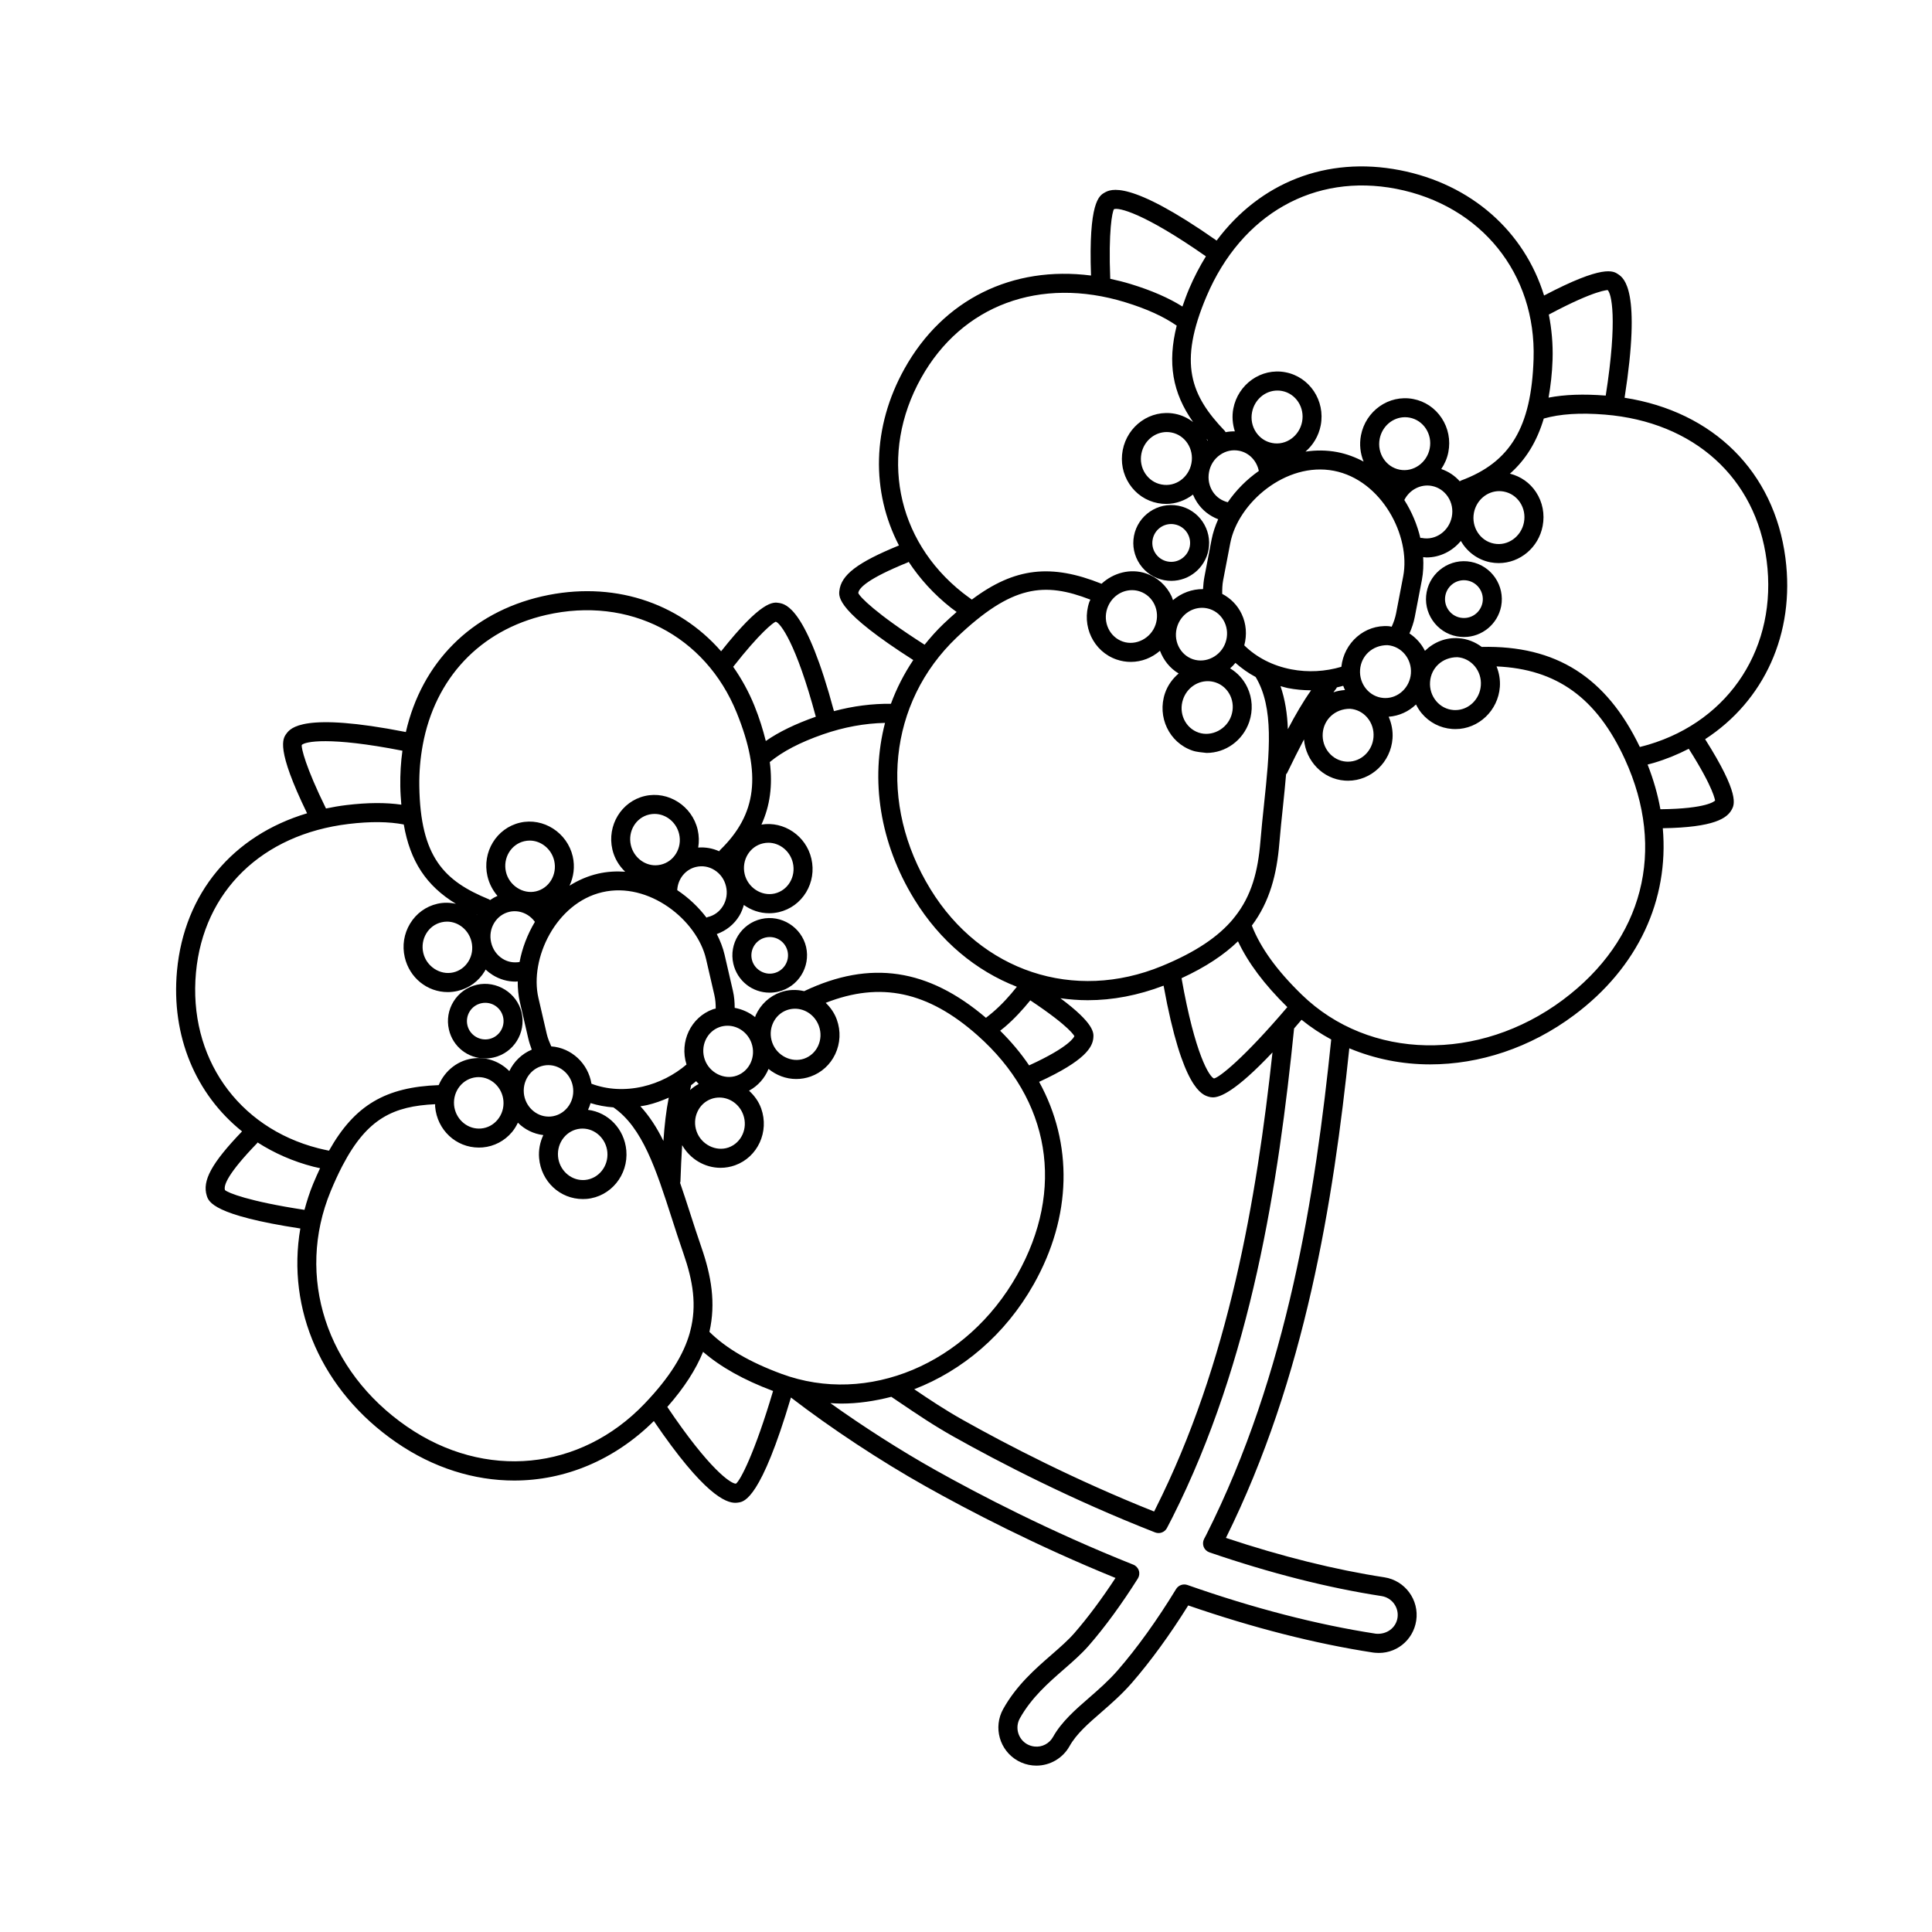 <?xml version="1.0" encoding="UTF-8"?>
<!-- Uploaded to: ICON Repo, www.iconrepo.com, Generator: ICON Repo Mixer Tools -->
<svg fill="#000000" width="800px" height="800px" version="1.1" viewBox="144 144 512 512" xmlns="http://www.w3.org/2000/svg">
 <g>
  <path d="m617.16 291.89c-2.977-22.895-19.129-38.824-42.629-42.48 4.453-28.527-0.156-31.699-1.707-32.738-1.289-0.875-3.93-2.613-19.629 5.644-5.223-16.914-19.184-29.52-38.246-33.223-19.41-3.758-37.031 3.273-48.531 18.66-23.254-16.289-28.109-13.613-29.719-12.691-1.406 0.812-4.266 2.5-3.566 21.957-20.789-2.656-39.152 6.258-49.434 24.691-8.664 15.543-8.848 32.625-1.465 46.84-11.035 4.519-15.355 7.812-15.801 12.082-0.168 1.648-0.5 5.465 19.59 18.285-2.449 3.668-4.438 7.547-5.918 11.594-4.941-0.051-10 0.586-15.098 1.949-7.332-27.332-12.742-28.359-14.551-28.672-1.527-0.258-4.59-0.766-15.355 12.809-11.402-13.055-28.895-18.785-47.449-14.555-18.895 4.328-31.883 17.617-36.094 35.953-27.301-5.356-30.586-1.02-31.664 0.449-0.945 1.293-2.848 3.945 5.488 21.086-19.66 5.883-32.57 21.16-34.477 41.75-1.594 17.355 5.004 32.738 17.242 42.551-8.074 8.414-10.629 13.09-9.336 17.094 0.504 1.559 1.727 5.125 24.781 8.641-3.691 21.363 5.652 43.066 25.422 56.68 9.828 6.777 20.637 10.113 31.262 10.113 13.41-0.004 26.504-5.367 37-15.766 13.324 19.613 19.113 21.668 21.582 21.668 0.383 0 0.684-0.051 0.926-0.09 1.477-0.238 5.879-1.02 13.82-27.816 10.496 8.086 23.758 16.852 35.742 23.566 11.395 6.398 29.176 15.672 50.273 24.254-3.637 5.551-7.367 10.551-10.867 14.574-1.691 1.945-3.82 3.797-6.168 5.844-4.324 3.769-9.23 8.047-12.73 14.316-2.707 4.856-0.961 11.008 3.883 13.719 1.23 0.68 2.551 1.094 3.914 1.23 0.332 0.031 0.66 0.051 0.992 0.051 3.629 0 7.008-1.961 8.797-5.164 1.812-3.25 5.008-6.019 8.395-8.961 2.691-2.348 5.477-4.777 8.105-7.793 4.941-5.68 10.09-12.746 14.949-20.535 17.184 5.93 33.641 10.125 48.957 12.48 0.035 0.004 0.48 0.059 0.516 0.059 5.41 0.543 10.141-3.211 10.949-8.504 0.836-5.481-2.941-10.637-8.43-11.488-13.059-2-27.176-5.512-41.996-10.445 21.059-42.512 28.445-89.16 32.695-129.75 6.723 2.812 13.98 4.266 21.41 4.266 13.02 0 26.492-4.332 38.172-13.055 16.984-12.664 25.16-30.578 23.496-49.531 13.699-0.211 17.023-2.684 18.246-4.891 0.742-1.34 2.227-4.09-7.027-18.703 15.594-10.133 23.891-27.961 21.281-48.008zm-47.141-71.035c0.992 0.801 2.731 7.43-0.484 27.98-5.875-0.457-10.879-0.289-15.148 0.543 0.539-3.098 0.941-6.379 1.059-10.066 0.133-4.141-0.242-8.125-0.992-11.949 12.711-6.781 15.668-6.422 15.566-6.508zm-56.027-26.82c22.516 4.375 37.145 22.5 36.422 45.117-0.578 18.027-6.144 27.352-19.207 32.188-0.137 0.051-0.23 0.152-0.352 0.215-1.34-1.508-3.012-2.613-4.906-3.258 0.891-1.328 1.566-2.832 1.883-4.5 0.605-3.148-0.023-6.344-1.77-8.992-1.758-2.672-4.438-4.473-7.547-5.066-6.5-1.234-12.609 3.199-13.844 9.617-0.469 2.438-0.176 4.84 0.699 6.969-2.144-1.145-4.457-2.023-6.953-2.508-2.856-0.543-5.699-0.551-8.445-0.133 2.016-1.742 3.488-4.156 4.031-6.957 1.254-6.523-2.922-12.832-9.309-14.066-6.488-1.258-12.617 3.195-13.852 9.617-0.395 2.051-0.211 4.109 0.406 6.039-0.828-0.012-1.648 0.051-2.449 0.215-0.082-0.105-0.117-0.23-0.211-0.332-8.996-9.387-12.434-17.859-4.816-35.742 9.273-21.746 28.535-32.617 50.219-28.422zm28.559 80.242c1.762 0.336 3.285 1.367 4.289 2.891 1.012 1.547 1.375 3.414 1.02 5.273-0.719 3.754-4.277 6.352-7.945 5.617-3.652-0.699-6.031-4.363-5.309-8.168 0.641-3.324 3.465-5.738 6.723-5.738 0.402 0.004 0.816 0.047 1.223 0.125zm-22.145 12.293c-0.82-3.488-2.258-6.926-4.246-10.062 1.387-2.75 4.375-4.281 7.285-3.727 1.758 0.336 3.273 1.367 4.281 2.887 1.02 1.547 1.379 3.422 1.023 5.281-0.734 3.797-4.301 6.352-7.945 5.617-0.137-0.027-0.262 0.008-0.398 0.004zm-41.418 70.516c-0.344 3.254-0.699 6.602-0.977 9.996-0.645 7.805-2.312 14.305-6.82 19.945-0.156 0.141-0.266 0.316-0.383 0.488-3.898 4.672-9.824 8.758-18.887 12.488-23.297 9.613-47.957 1.445-61.324-20.332-13.926-22.66-11.148-49.457 6.902-66.695 14.672-13.992 23.25-14.801 35.469-10.062-0.09 0.223-0.223 0.422-0.301 0.656-2.144 6.293 1.117 13.121 7.266 15.219 1.211 0.414 2.465 0.625 3.734 0.625 2.91 0 5.617-1.102 7.738-2.949 0.938 2.481 2.625 4.641 4.953 6.016-1.602 1.367-2.898 3.117-3.617 5.215-2.144 6.293 1.113 13.121 7.266 15.219 1.211 0.418 2.387 0.441 3.734 0.621 5.09 0 9.633-3.305 11.316-8.223 1.031-3.039 0.855-6.289-0.5-9.148-1.012-2.141-2.606-3.871-4.566-5.039 0.516-0.441 0.984-0.926 1.41-1.457 1.637 1.426 3.391 2.715 5.352 3.738 4.922 8.141 3.68 19.973 2.234 33.68zm-127.89 151c-8.516-3.141-14.727-6.812-19.098-11.133 1.738-7.613 0.508-14.828-2.125-22.406-1.082-3.125-2.082-6.223-3.055-9.246-0.867-2.699-1.719-5.301-2.59-7.824 0.023-0.125 0.086-0.246 0.09-0.379 0.109-3.379 0.266-6.555 0.457-9.613 2.098 3.652 5.953 6 10.184 6 1.301 0 2.586-0.227 3.82-0.664 6.027-2.156 9.133-8.922 6.938-15.07-0.664-1.859-1.82-3.43-3.219-4.699 2.387-1.289 4.176-3.34 5.168-5.773 2.051 1.672 4.609 2.672 7.336 2.672 1.305 0 2.594-0.223 3.836-0.664 2.871-1.031 5.18-3.129 6.5-5.918 1.359-2.875 1.512-6.125 0.43-9.148-0.625-1.742-1.672-3.231-2.949-4.457 14.5-5.688 27.055-3.043 40.184 8.574 19.375 17.129 23.312 40.883 10.539 63.539-13.316 23.633-39.582 34.656-62.445 26.211zm-50.355-76.883c-0.875-5.391-5.316-9.516-10.656-9.898-0.473-1.074-0.926-2.156-1.195-3.309l-2.211-9.562c-2.394-10.352 4.629-25.148 16.938-27.992 12.293-2.875 25.102 7.367 27.496 17.719l2.207 9.562c0.266 1.152 0.363 2.352 0.348 3.562-0.23 0.066-0.469 0.086-0.699 0.168-5.879 2.106-8.953 8.609-7.039 14.656-3.305 2.805-7.262 4.84-11.562 5.84-4.766 1.098-9.453 0.816-13.625-0.746zm-32.582-32.461c-0.918 1.516-2.352 2.57-4.047 2.957-3.488 0.801-7.113-1.586-7.941-5.164-0.414-1.789-0.125-3.621 0.805-5.164 0.918-1.523 2.359-2.57 4.055-2.961 0.473-0.109 0.953-0.168 1.43-0.168 3.043 0 5.777 2.242 6.492 5.332 0.426 1.793 0.141 3.629-0.793 5.168zm2.117-12.402c0.055 0.023 0.105 0.051 0.16 0.074-0.004 0.012-0.012 0.023-0.016 0.035-0.043-0.039-0.098-0.07-0.145-0.109zm3.879 7.422c-0.418-1.789-0.133-3.621 0.801-5.164 0.918-1.516 2.359-2.57 4.055-2.961 2.539-0.578 5.176 0.5 6.742 2.664-1.988 3.32-3.375 6.973-4.062 10.641-1.547 0.258-3.113 0.004-4.469-0.84-1.559-0.969-2.648-2.512-3.066-4.34zm11.855-13.539c-3.457 0.805-7.109-1.594-7.93-5.168-0.848-3.664 1.336-7.309 4.856-8.125 0.473-0.105 0.953-0.168 1.43-0.168 3.047 0 5.785 2.246 6.5 5.336 0.844 3.668-1.332 7.316-4.856 8.125zm2.75 46.07 0.562-0.023c3.375 0 6.258 2.746 6.566 6.254 0.16 1.824-0.371 3.602-1.512 4.996-1.125 1.375-2.691 2.211-4.418 2.371l-0.562 0.02c-3.375 0-6.266-2.746-6.578-6.242-0.332-3.75 2.336-7.059 5.941-7.375zm9.062 16.816 0.562-0.023c3.371 0 6.258 2.742 6.57 6.242 0.328 3.75-2.332 7.055-5.934 7.379l-0.562 0.02c-3.375 0-6.262-2.742-6.574-6.242-0.332-3.754 2.332-7.062 5.938-7.375zm43.512-67.484c-0.848-3.664 1.328-7.305 4.852-8.121 0.473-0.109 0.957-0.168 1.441-0.168 3.047 0 5.777 2.242 6.488 5.34 0.414 1.789 0.133 3.621-0.797 5.164-0.918 1.516-2.359 2.57-4.051 2.957-3.484 0.793-7.102-1.602-7.934-5.172zm-4.93 3.285c0.418 1.789 0.133 3.621-0.801 5.164-0.918 1.516-2.352 2.57-4.051 2.957-0.121 0.031-0.215 0.105-0.328 0.152-2.109-2.781-4.746-5.281-7.754-7.285 0.156-2.984 2.176-5.508 5.004-6.156 1.668-0.387 3.387-0.098 4.856 0.828 1.562 0.969 2.656 2.512 3.074 4.34zm-13.238-8.723c-0.922 1.516-2.363 2.57-4.062 2.961-0.469 0.105-0.945 0.168-1.422 0.168-3.047 0-5.785-2.246-6.5-5.336-0.848-3.668 1.324-7.309 4.848-8.121 0.477-0.109 0.961-0.164 1.441-0.164 3.055 0 5.789 2.242 6.504 5.332 0.414 1.785 0.129 3.617-0.809 5.16zm37.852 45.73c0.637 1.762 0.543 3.641-0.238 5.305-0.742 1.566-2.031 2.746-3.648 3.324-3.359 1.188-7.238-0.766-8.473-4.227-0.621-1.727-0.543-3.586 0.203-5.219 0.734-1.613 2.047-2.828 3.68-3.414 0.691-0.242 1.406-0.363 2.137-0.363 2.809 0 5.356 1.84 6.34 4.594zm-21.766 13.137c-3.356 1.203-7.234-0.77-8.469-4.219-1.266-3.543 0.48-7.422 3.883-8.641 0.691-0.242 1.406-0.363 2.133-0.363 2.816 0 5.367 1.84 6.348 4.586 1.258 3.543-0.484 7.418-3.894 8.637zm-12.156 2.856c0.031-0.102 0.012-0.203 0.031-0.301 0.469-0.332 0.891-0.727 1.344-1.082 0.227 0.25 0.449 0.504 0.691 0.734-0.828 0.453-1.605 0.977-2.293 1.617 0.086-0.309 0.137-0.672 0.227-0.969zm1.723 6.731c0.734-1.617 2.039-2.828 3.68-3.414 0.691-0.246 1.41-0.367 2.141-0.367 2.812 0 5.356 1.844 6.332 4.59 1.266 3.543-0.484 7.418-3.891 8.637-3.352 1.195-7.231-0.77-8.469-4.223-0.621-1.73-0.543-3.59 0.207-5.223zm-13.316-1.785c1.98-0.457 3.875-1.152 5.719-1.965-0.699 3.481-1.133 7.34-1.414 11.477-1.715-3.512-3.715-6.594-6.106-9.199 0.598-0.098 1.203-0.168 1.801-0.312zm101.53-27.754c10.918 7.266 11.652 9.523 11.688 9.477-0.047 0.156-1.062 2.769-12 7.758-2.172-3.219-4.742-6.281-7.672-9.184 0.43-0.348 0.836-0.66 1.27-1.023 2.519-2.156 4.695-4.543 6.715-7.027zm0.898 75.262c10.184-18.07 10.414-37.348 1.445-53.664 12.254-5.648 14.148-9.184 14.367-11.656 0.117-1.301 0.312-3.769-8.723-10.5 2.383 0.328 4.793 0.523 7.234 0.523 6.613 0 13.402-1.293 20.105-3.859 4.992 27.504 10.273 28.988 12.055 29.461 0.242 0.066 0.559 0.145 1.012 0.145 1.859 0 5.961-1.496 15.793-11.914-4.195 38.648-11.543 82.316-31.043 121.02l-0.332 0.648c-21.125-8.422-39.109-17.773-50.617-24.238-4.769-2.672-8.797-5.356-12.949-8.172 12.715-4.894 24.121-14.438 31.652-27.797zm47.781-54.562c-1.18-0.43-4.973-6.109-8.594-26.57 6.422-2.961 11.285-6.219 14.957-9.773 2.672 5.668 6.938 11.41 13.078 17.434-11.367 13.371-18.016 18.668-19.441 18.91zm-28.273-124.59c0.988-2.883 3.621-4.816 6.555-4.816 0.715 0 1.422 0.117 2.109 0.352 1.691 0.578 3.055 1.805 3.84 3.449 0.785 1.672 0.891 3.582 0.277 5.375-1.211 3.57-5.176 5.648-8.645 4.457-3.531-1.203-5.383-5.16-4.137-8.816zm27.23 0.215c1.691 0.578 3.055 1.805 3.836 3.449 0.789 1.672 0.891 3.578 0.277 5.375-1.211 3.57-5.144 5.637-8.645 4.457-3.523-1.203-5.371-5.16-4.121-8.82 0.977-2.875 3.613-4.812 6.543-4.812 0.715 0 1.418 0.121 2.109 0.352zm-7.148 23.906c0.977-2.883 3.613-4.816 6.543-4.816 0.719 0 1.426 0.121 2.117 0.352 1.691 0.578 3.047 1.805 3.836 3.449 0.789 1.676 0.891 3.582 0.281 5.367-1.219 3.586-5.203 5.637-8.652 4.465-3.531-1.199-5.379-5.156-4.125-8.816zm25.82-3.504c0.645 0.168 1.254 0.383 1.918 0.516 2.051 0.395 4.125 0.59 6.191 0.594-2.121 3.004-4.152 6.484-6.16 10.305-0.137-4.109-0.746-7.902-1.949-11.414zm14.73 0.699c0.098-0.105 0.133-0.242 0.207-0.363 0.562-0.117 1.125-0.273 1.684-0.418 0.121 0.387 0.312 0.746 0.469 1.117-1.062 0.082-2.102 0.258-3.062 0.605 0.234-0.297 0.461-0.664 0.703-0.941zm3.672 5.309h0.035c1.758 0.133 3.367 0.945 4.527 2.301 1.23 1.426 1.828 3.269 1.684 5.195-0.266 3.656-3.238 6.519-6.762 6.519l-0.488-0.016c-3.707-0.273-6.492-3.637-6.207-7.496 0.27-3.644 3.223-6.504 7.211-6.504zm8.895-2.867c-3.703-0.273-6.492-3.637-6.207-7.492 0.273-3.648 3.223-6.504 7.215-6.504h0.035c3.715 0.277 6.504 3.641 6.219 7.496-0.273 3.656-3.246 6.519-6.766 6.519zm5.223-32.242-1.891 9.84c-0.238 1.215-0.648 2.383-1.164 3.516-0.258-0.035-0.5-0.117-0.754-0.137-6.438-0.492-11.891 4.394-12.582 10.762-4.266 1.266-8.828 1.527-13.262 0.676-4.926-0.945-9.199-3.152-12.465-6.359 0.746-2.785 0.539-5.699-0.691-8.305-1.113-2.348-2.926-4.172-5.16-5.336-0.004-1.211 0.02-2.418 0.25-3.613l1.891-9.84c2.051-10.676 14.746-21.609 27.434-19.172 12.695 2.445 20.441 17.297 18.395 27.969zm-50.43-22.383c-1.02-1.547-1.379-3.422-1.023-5.273 0.352-1.855 1.379-3.461 2.902-4.519 1.5-1.047 3.269-1.449 5.055-1.098 2.648 0.508 4.68 2.641 5.234 5.352-3.254 2.281-6.07 5.133-8.23 8.293-1.602-0.406-3-1.336-3.938-2.754zm-13.641-1.953c-1.762-0.336-3.281-1.367-4.289-2.887-1.02-1.547-1.379-3.422-1.023-5.273 0.641-3.324 3.465-5.738 6.715-5.738 0.406 0 0.82 0.039 1.238 0.121 3.652 0.699 6.031 4.363 5.305 8.16-0.711 3.746-4.195 6.359-7.945 5.617zm12.207-11.609c-0.074-0.176-0.176-0.328-0.258-0.5 0.121 0.137 0.23 0.273 0.352 0.414-0.027 0.023-0.059 0.059-0.094 0.086zm25.066-5.008c-0.719 3.742-4.238 6.359-7.949 5.621-1.762-0.336-3.273-1.367-4.281-2.887-1.02-1.547-1.387-3.422-1.027-5.273 0.641-3.324 3.465-5.738 6.715-5.738 0.406 0 0.82 0.035 1.234 0.117 3.66 0.703 6.039 4.363 5.309 8.16zm33.824 7.078c-0.727 3.75-4.301 6.332-7.957 5.617-3.656-0.699-6.035-4.363-5.305-8.168 0.641-3.324 3.461-5.738 6.711-5.738 0.406 0 0.816 0.035 1.234 0.117 1.762 0.336 3.281 1.367 4.293 2.891 1.016 1.559 1.383 3.426 1.023 5.281zm-83.684-63.41c1.148-0.523 7.758 0.867 24.371 12.488-1.641 2.656-3.129 5.508-4.43 8.559-0.707 1.652-1.25 3.199-1.789 4.742-3.637-2.277-8.121-4.246-13.668-5.945-1.832-0.562-3.656-1.012-5.465-1.402-0.508-12.707 0.535-17.766 0.98-18.441zm-51.098 44.727c10.777-19.305 31.5-27.004 54.109-20.066 5.773 1.77 10.207 3.82 13.621 6.191-2.484 9.895-1.145 17.77 4.344 25.555-1.375-1.055-2.984-1.844-4.793-2.191-6.523-1.246-12.617 3.195-13.855 9.617-0.605 3.148 0.02 6.344 1.762 8.992 1.762 2.672 4.438 4.473 7.547 5.066 0.734 0.141 1.465 0.207 2.188 0.207 2.648 0 5.117-0.934 7.117-2.473 0.293 0.707 0.645 1.387 1.074 2.035 1.375 2.102 3.336 3.633 5.613 4.5-0.789 1.762-1.395 3.566-1.75 5.375l-1.891 9.84c-0.207 1.094-0.316 2.195-0.379 3.301-2.906-0.031-5.75 1.031-7.965 2.926-0.125-0.332-0.211-0.68-0.363-1.008-1.367-2.891-3.769-5.043-6.762-6.066-4.16-1.414-8.676-0.16-11.805 2.727-13.301-5.332-22.98-4.348-34.371 4.195-0.805-0.59-1.602-1.152-2.434-1.809-17.742-14.012-22.168-36.891-11.008-56.914zm-16.652 56.988c0.137-1.336 2.527-3.824 13.121-8.117 0.09-0.035 0.145-0.105 0.227-0.152 2.941 4.457 6.656 8.578 11.191 12.16 0.52 0.406 1.008 0.742 1.523 1.129-1.145 0.992-2.297 2.031-3.488 3.164-1.824 1.742-3.461 3.602-5.004 5.512-13-8.289-17.242-12.758-17.57-13.695zm14.848 81.164c6.832 11.129 16.367 18.973 27.176 23.18-1.91 2.414-3.996 4.727-6.422 6.797-0.605 0.516-1.18 0.953-1.773 1.43-15.332-13.062-30.656-15.371-48.105-7.098-0.02 0.012-0.031 0.023-0.051 0.035-2.051-0.48-4.219-0.441-6.277 0.293-2.934 1.047-5.262 3.203-6.57 6.062-0.074 0.168-0.105 0.344-0.176 0.516-1.578-1.258-3.441-2.09-5.406-2.449-0.004-1.523-0.125-3.027-0.465-4.484l-2.207-9.562c-0.434-1.867-1.152-3.715-2.07-5.508 2.469-0.887 4.574-2.535 5.965-4.836 0.543-0.906 0.918-1.879 1.203-2.875 1.914 1.375 4.223 2.195 6.711 2.195 0.855 0 1.719-0.102 2.562-0.293 3.039-0.707 5.602-2.574 7.231-5.266 1.613-2.672 2.106-5.828 1.395-8.898-1.391-6.055-7.273-10.012-13.234-9.043 2.273-4.969 3.004-10.402 2.211-16.57 3.356-2.777 7.941-5.195 14.09-7.34 5.562-1.934 11.074-2.922 16.449-3.039-3.898 15.031-1.461 31.734 7.766 46.754zm-36.723-73.566c1.199 0.336 5.375 5.602 10.617 25.18-5.391 1.895-9.777 4.016-13.254 6.434-0.742-2.969-1.684-6.039-3.027-9.367-1.523-3.754-3.43-7.168-5.613-10.293 6.949-8.875 10.602-11.734 11.277-11.953zm-60.801-1.801c21.902-5.008 42.152 5.426 50.461 25.938 6.613 16.359 5.336 26.898-4.43 36.391-0.098 0.098-0.137 0.211-0.211 0.312-1.762-0.797-3.656-1.133-5.57-0.984 0.262-1.547 0.223-3.144-0.141-4.727-1.457-6.297-7.805-10.367-13.984-8.938-6.227 1.441-10.09 7.793-8.621 14.168 0.535 2.316 1.762 4.332 3.391 5.898-2.367-0.168-4.777-0.039-7.188 0.516-2.754 0.637-5.281 1.75-7.559 3.188 1.09-2.332 1.48-5.027 0.855-7.754-1.457-6.297-7.769-10.383-13.969-8.949-6.231 1.445-10.105 7.801-8.637 14.168 0.465 2.004 1.402 3.777 2.66 5.234-0.695 0.309-1.352 0.68-1.965 1.113-0.105-0.066-0.188-0.156-0.301-0.203-11.766-4.832-18.188-11.055-18.453-30.062-0.051-3.773 0.281-7.371 0.91-10.809v-0.004-0.004c3.231-17.613 15.105-30.449 32.75-34.492zm-64.82 34.48c0.816-0.91 7.254-2.301 26.684 1.512-0.418 3.023-0.609 6.16-0.562 9.402 0.023 1.738 0.152 3.316 0.273 4.898-4.152-0.594-8.934-0.57-14.551 0.105-1.855 0.223-3.652 0.539-5.414 0.906-5.473-11.121-6.547-16.051-6.43-16.824zm-28.027 60.309c1.996-21.543 17.496-36.637 40.465-39.387 5.848-0.699 10.621-0.629 14.605 0.137 1.684 9.754 5.965 16.242 13.824 21.027-1.586-0.352-3.254-0.395-4.926-0.012-3.031 0.699-5.602 2.57-7.231 5.266-1.617 2.672-2.117 5.836-1.406 8.906 1.258 5.441 5.949 9.234 11.406 9.234 0.863 0 1.727-0.102 2.574-0.297 3.031-0.699 5.598-2.562 7.227-5.262 0.082-0.137 0.125-0.289 0.207-0.422 0.57 0.535 1.195 1.023 1.875 1.445 1.863 1.164 3.961 1.762 6.086 1.762 0.188 0 0.371-0.055 0.559-0.066-0.004 1.891 0.168 3.734 0.57 5.488l2.211 9.562c0.242 1.043 0.57 2.055 0.941 3.043-2.621 1.109-4.719 3.129-5.945 5.684-2.328-2.352-5.578-3.719-9.141-3.41-4.383 0.383-7.934 3.254-9.574 7.125-13.984 0.52-22.254 5.238-29.07 17.375-0.945-0.203-1.867-0.387-2.856-0.645-21.434-5.5-34.457-24.219-32.402-46.555zm74.348 27.727c0.191-0.016 0.383-0.023 0.57-0.023 3.371 0 6.254 2.746 6.559 6.246 0.168 1.863-0.395 3.668-1.57 5.074-1.117 1.336-2.664 2.152-4.363 2.297l-0.57 0.02c-3.375 0-6.266-2.742-6.574-6.238-0.324-3.75 2.348-7.062 5.949-7.375zm-66.664 29.898c-0.398-1.23 0.754-4.387 8.523-12.418 0.055-0.059 0.074-0.133 0.121-0.191 4.402 2.816 9.352 5.023 14.82 6.43 0.605 0.156 1.152 0.258 1.742 0.395-0.621 1.324-1.234 2.695-1.844 4.16-0.941 2.273-1.664 4.57-2.289 6.879-14.848-2.254-20.402-4.559-21.074-5.254zm48.273 62.723c-21.441-14.762-29.578-39.848-20.254-62.422 0.984-2.379 1.965-4.508 2.953-6.43 0.082-0.117 0.141-0.25 0.203-0.387 6.555-12.543 13.531-15.703 24.527-16.227 0.004 0.223-0.023 0.438-0.004 0.66 0.543 6.184 5.527 10.832 11.586 10.832 0.336 0 0.676-0.012 1.012-0.039 3.039-0.266 5.801-1.715 7.785-4.082 0.637-0.762 1.129-1.598 1.551-2.473 1.785 1.793 4.121 2.969 6.734 3.285-0.863 1.848-1.305 3.93-1.113 6.117 0.543 6.184 5.531 10.836 11.594 10.836 0.332 0 0.672-0.012 1.008-0.039 6.367-0.562 11.082-6.328 10.508-12.844-0.504-5.68-4.785-10.102-10.148-10.758 0.266-0.578 0.504-1.164 0.672-1.785 1.961 0.605 3.984 0.984 6.066 1.133 0.012 0.012 0.016 0.02 0.031 0.031 7.688 5.309 11.273 16.445 15.426 29.332 0.984 3.059 1.996 6.195 3.094 9.355 2.516 7.234 3.598 13.707 1.805 20.539-0.07 0.152-0.086 0.316-0.121 0.48-1.621 5.762-5.305 11.793-11.98 18.773-17.059 17.848-42.34 20.297-62.934 6.109zm87.137 15.094h-0.035c-1.305 0-6.949-3.691-18.148-20.332 4.551-5.168 7.598-9.984 9.48-14.605 4.629 4 10.707 7.43 18.547 10.375-4.856 16.406-8.695 23.781-9.844 24.562zm124.66 13.523-0.598 1.145c-0.328 0.648-0.363 1.414-0.098 2.098 0.277 0.68 0.832 1.199 1.523 1.438 16.117 5.523 31.469 9.418 45.621 11.586 2.742 0.43 4.637 3.008 4.219 5.754-0.406 2.641-2.828 4.488-5.742 4.219-15.551-2.394-32.355-6.734-49.938-12.914-1.113-0.383-2.363 0.051-2.988 1.062-5.023 8.238-10.387 15.703-15.512 21.582-2.41 2.762-5.059 5.074-7.621 7.305-3.559 3.094-7.234 6.289-9.48 10.305-0.973 1.754-2.902 2.785-4.902 2.559-0.68-0.066-1.34-0.277-1.961-0.613-2.418-1.355-3.289-4.43-1.941-6.852 3.074-5.512 7.629-9.477 11.738-13.059 2.394-2.086 4.644-4.055 6.559-6.258 4.203-4.82 8.688-10.953 12.969-17.734 0.398-0.629 0.5-1.406 0.266-2.121-0.23-0.715-0.766-1.285-1.465-1.562-22.078-8.797-40.742-18.512-52.512-25.109-9.113-5.113-18.988-11.426-27.77-17.699 0.957 0.055 1.914 0.121 2.875 0.121 4.473 0 8.922-0.672 13.281-1.793l2.121 1.43c4.656 3.148 9.043 6.133 14.426 9.148 12.035 6.75 31.055 16.625 53.352 25.355 0.301 0.117 0.613 0.172 0.922 0.172 0.918 0 1.785-0.5 2.231-1.355l1.414-2.727c21.035-41.746 28.145-88.902 32.27-129.64 0.637-0.734 1.301-1.516 1.977-2.309 2.473 2.012 5.113 3.738 7.863 5.234-4.223 41-11.543 88.441-33.098 131.23zm94.492-141.73c-22.215 16.559-51.312 15.98-69.172-1.359-6.664-6.465-10.965-12.473-13.254-18.328 4.769-6.383 6.609-13.629 7.285-21.789 0.281-3.359 0.629-6.66 0.969-9.879 0.309-2.906 0.586-5.707 0.82-8.453 0.07-0.102 0.188-0.152 0.242-0.262 1.535-3.176 3.023-6.137 4.5-8.961 0.508 5.762 4.992 10.496 10.812 10.918 0.293 0.02 0.574 0.031 0.863 0.031 6.152 0 11.324-4.918 11.789-11.184 0.145-2.019-0.242-3.977-1.023-5.769 2.781-0.211 5.316-1.387 7.246-3.254 0.414 0.82 0.898 1.613 1.496 2.332 2.055 2.453 4.926 3.93 8.082 4.16 0.293 0.02 0.574 0.031 0.867 0.031 6.144 0 11.316-4.914 11.777-11.184 0.137-1.891-0.195-3.723-0.875-5.422 15.934 0.695 26.555 8.332 34.031 24.637 10.996 24.023 4.848 47.848-16.457 63.734zm-23.371-88.445c1.188 1.422 1.773 3.238 1.629 5.129-0.266 3.656-3.234 6.516-6.75 6.516l-0.492-0.016c-1.789-0.133-3.422-0.973-4.59-2.371-1.184-1.422-1.77-3.238-1.621-5.125 0.266-3.648 3.219-6.504 7.211-6.504h0.035c1.773 0.129 3.402 0.973 4.578 2.371zm63.715 35.609c-0.09 0.117-2.004 2.18-14.5 2.316-0.707-3.934-1.84-7.891-3.394-11.844 0.555-0.156 1.09-0.277 1.664-0.449 3.281-0.977 6.359-2.242 9.246-3.734 6.859 10.82 6.914 13.707 6.984 13.711zm-17.668-14.801c-0.789 0.238-1.527 0.414-2.281 0.613-8.902-18.523-22.242-26.973-41.898-26.516-1.762-1.324-3.844-2.144-6.082-2.309-3.465-0.262-6.644 1.078-8.969 3.344-0.945-1.883-2.367-3.461-4.109-4.609 0.613-1.406 1.125-2.848 1.41-4.348l1.891-9.84c0.367-1.934 0.457-3.969 0.336-6.035 0.297 0.02 0.594 0.086 0.887 0.086 3.551 0 6.863-1.664 9.094-4.367 1.652 2.84 4.41 4.992 7.836 5.652 0.734 0.141 1.473 0.211 2.191 0.211h0.004c5.656 0 10.566-4.133 11.652-9.824 0.605-3.148-0.016-6.344-1.758-8.992-1.633-2.484-4.082-4.172-6.914-4.883 4.207-3.703 7.152-8.504 8.973-14.609 4.289-1.215 9.582-1.582 16.234-1.039 23.566 1.93 39.977 16.75 42.824 38.672 2.957 22.734-9.625 42.344-31.32 48.793z"/>
  <path d="m533.84 292.9c-5.473-1.055-10.73 2.625-11.758 7.977-0.508 2.637 0.051 5.309 1.559 7.531s3.789 3.723 6.418 4.227c0.641 0.121 1.281 0.18 1.906 0.18 4.797 0 8.938-3.43 9.859-8.156 1.031-5.434-2.543-10.707-7.984-11.758zm-2.832 14.789c-1.316-0.25-2.449-0.996-3.203-2.106-0.746-1.109-1.023-2.438-0.77-3.75 0.453-2.359 2.519-4.07 4.914-4.07 0.312 0 0.637 0.031 0.945 0.09 2.711 0.523 4.5 3.152 3.981 5.859-0.527 2.66-3.039 4.5-5.867 3.977z"/>
  <path d="m452.49 297.75c0.641 0.121 1.281 0.18 1.906 0.18 4.797 0 8.938-3.426 9.859-8.156 1.039-5.445-2.543-10.715-7.977-11.754-5.547-1.055-10.734 2.637-11.758 7.969-0.508 2.637 0.047 5.309 1.551 7.531 1.504 2.227 3.781 3.723 6.418 4.231zm1.883-14.879c0.312 0 0.629 0.031 0.953 0.098 2.711 0.52 4.492 3.148 3.977 5.856-0.52 2.672-3.125 4.516-5.859 3.981-1.32-0.25-2.453-1.004-3.203-2.106-0.75-1.109-1.027-2.438-0.77-3.754 0.449-2.359 2.508-4.074 4.902-4.074z"/>
  <path d="m345.75 387.54c-5.309 1.23-8.637 6.555-7.41 11.863 1.043 4.516 5.004 7.664 9.637 7.664 0.746 0 1.5-0.09 2.238-0.258 5.301-1.23 8.625-6.551 7.406-11.871-1.223-5.231-6.586-8.617-11.871-7.398zm3.324 14.367c-2.574 0.613-5.246-1.098-5.824-3.633-0.605-2.609 1.027-5.223 3.633-5.824 0.363-0.086 0.734-0.125 1.102-0.125 2.266 0 4.207 1.547 4.727 3.758 0.594 2.613-1.031 5.227-3.637 5.824z"/>
  <path d="m272.59 424.5c0.75 0 1.5-0.09 2.238-0.258 5.305-1.219 8.625-6.543 7.41-11.875-1.223-5.234-6.629-8.594-11.863-7.394-2.574 0.598-4.762 2.156-6.16 4.398-1.402 2.242-1.84 4.898-1.246 7.465 1.023 4.508 4.988 7.664 9.621 7.664zm-4.113-12.465c0.684-1.098 1.758-1.859 3.027-2.156 0.363-0.086 0.734-0.125 1.102-0.125 2.262 0 4.203 1.551 4.719 3.754 0.598 2.613-1.031 5.231-3.637 5.828-2.586 0.605-5.231-1.055-5.82-3.633-0.293-1.27-0.074-2.57 0.609-3.668z"/>
 </g>
</svg>